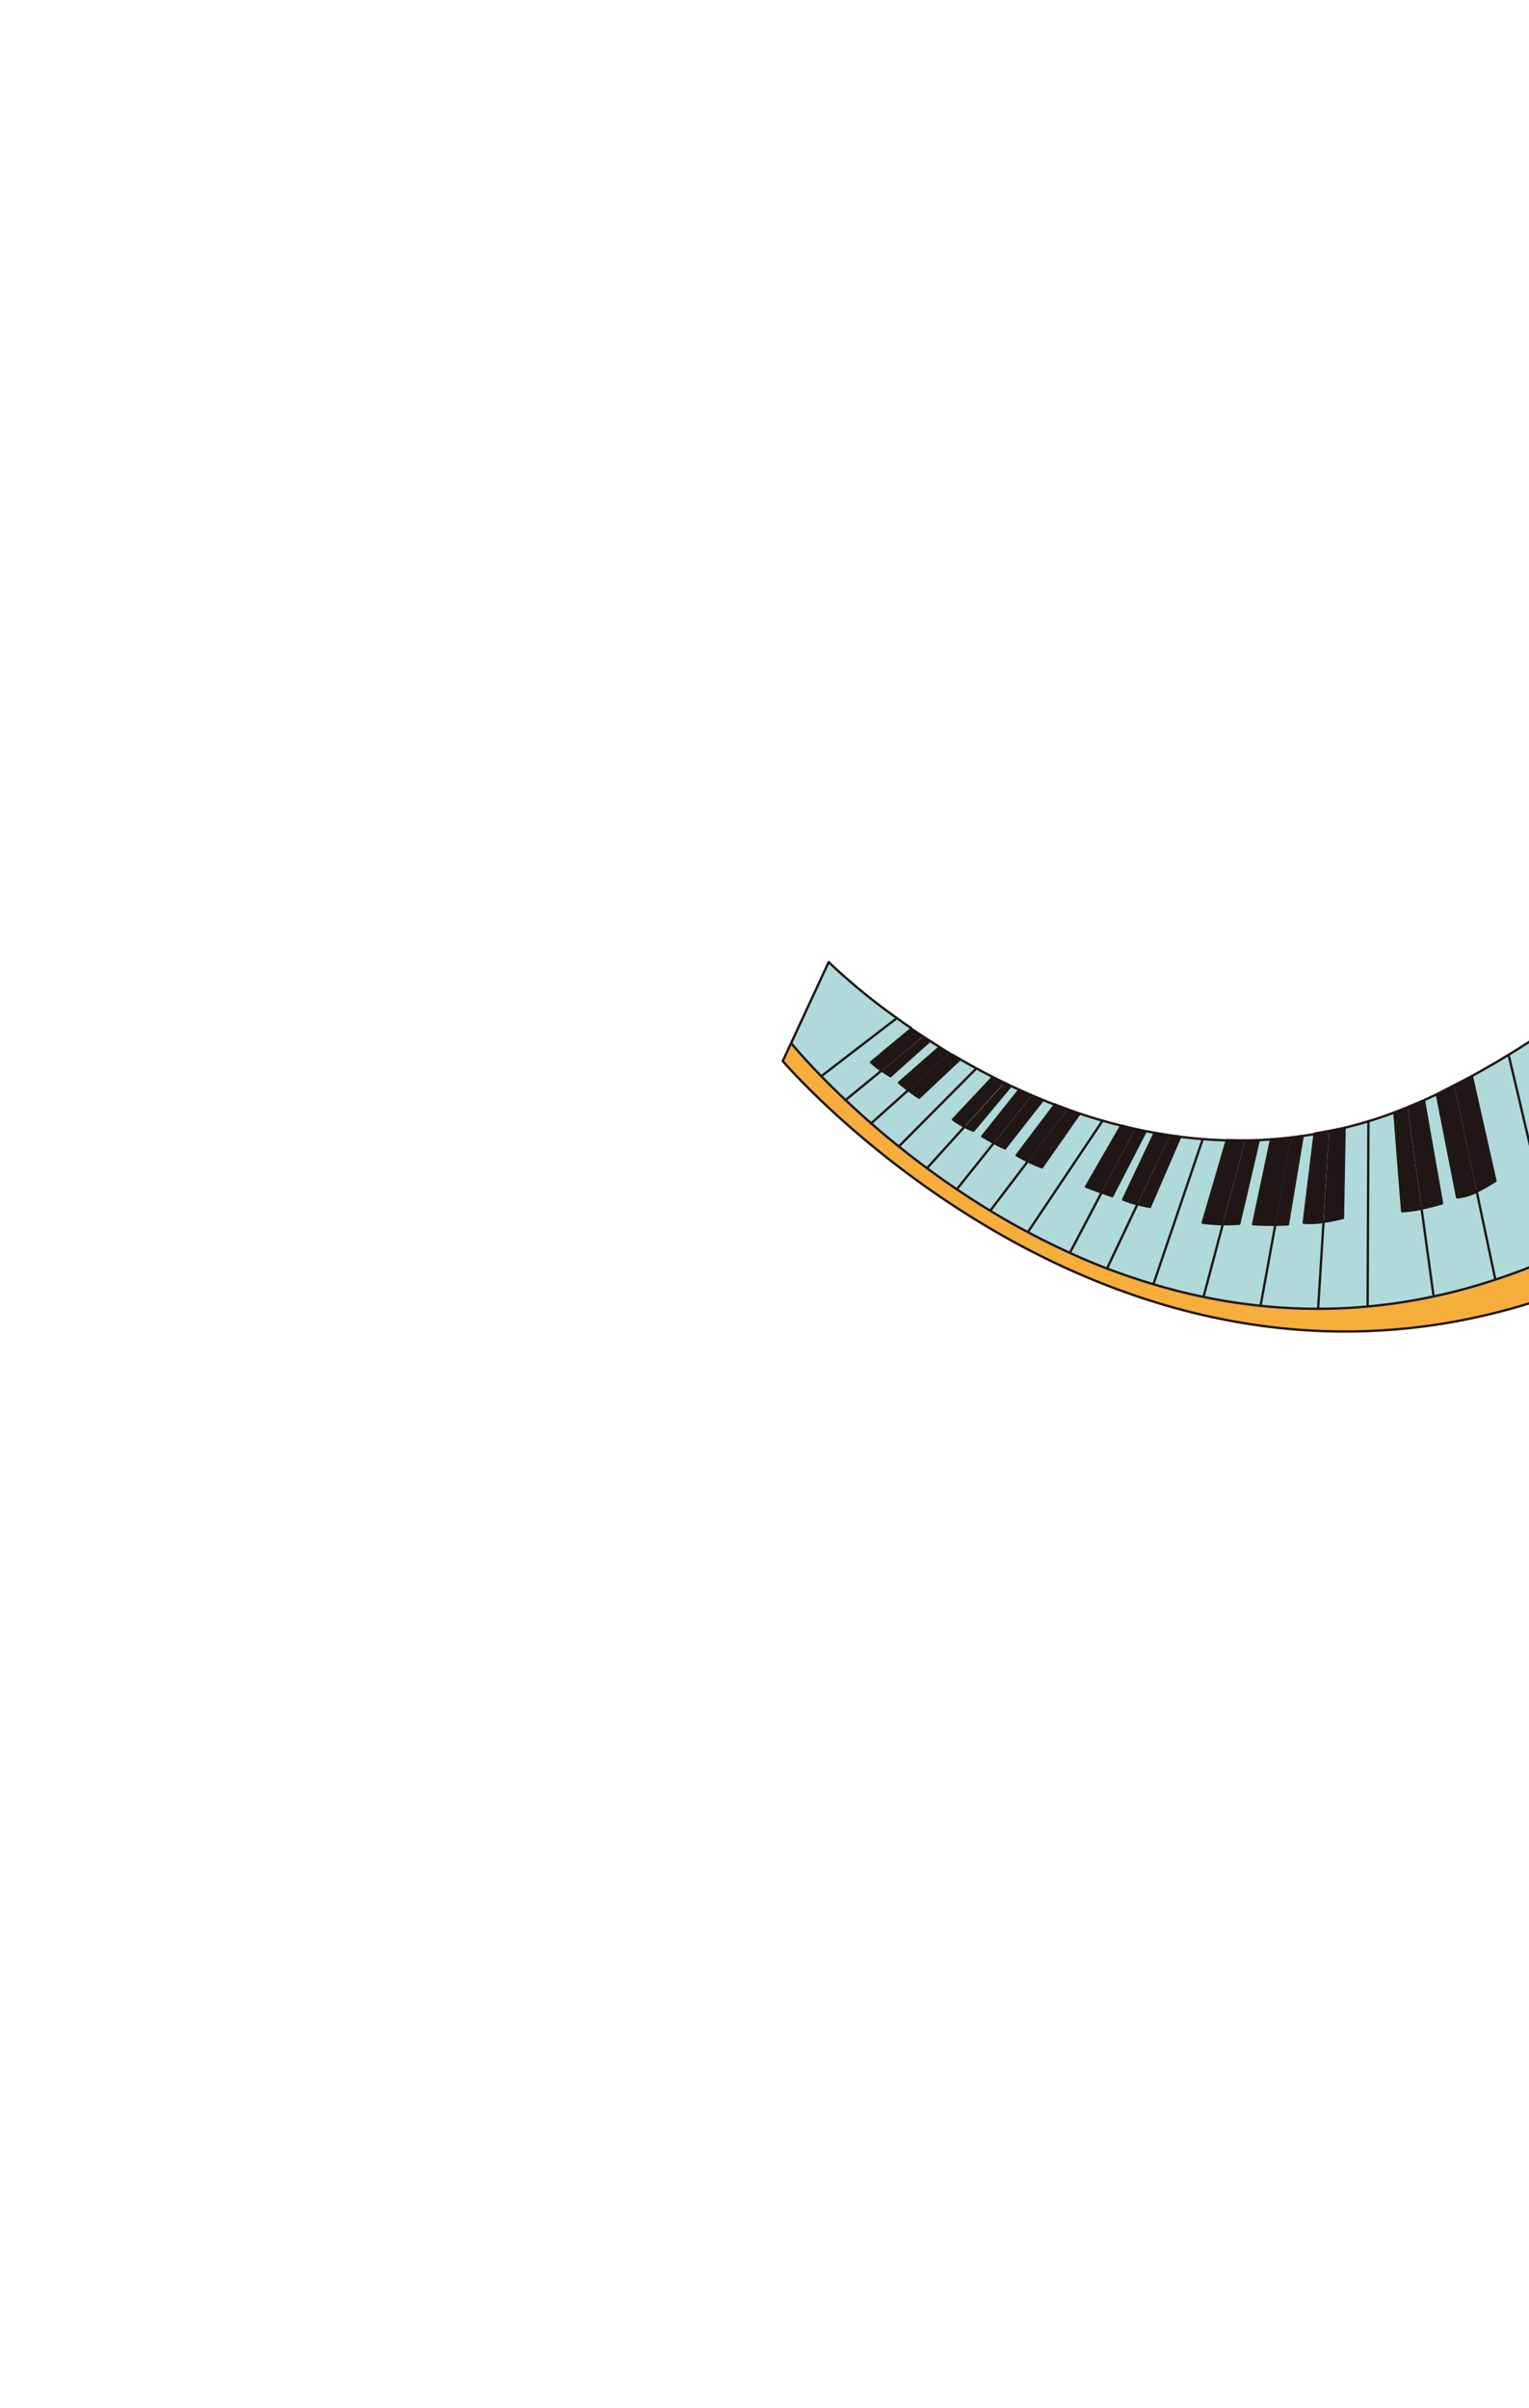 <svg id="レイヤー_1" data-name="レイヤー 1" xmlns="http://www.w3.org/2000/svg" viewBox="0 0 390 614"><defs><style>.cls-1,.cls-5{fill:none;}.cls-2{fill:#b0dad9;}.cls-3{fill:#201715;}.cls-4{fill:#f6ad3c;}.cls-5{stroke:#201715;stroke-linecap:round;stroke-linejoin:round;stroke-width:0.6px;}</style></defs><rect class="cls-1" width="390" height="614"/><path class="cls-2" d="M416.86,309.69l.09.14-4,2.32-.3.17h0c-5.28,3-10.52,5.67-15.69,8l0-.08-12.1-51.3c3.86-2.35,7.57-4.78,11.14-7.25l8.49,26.51s1.9-.9,4.2-2.15Z"/><path class="cls-3" d="M375.45,274.48l6,26.64a42.56,42.56,0,0,1-4.79,2.71l-5.73-27.08C372.74,275.82,374.59,274.88,375.45,274.48Z"/><path class="cls-3" d="M370.94,276.75l5.73,27.08a12.8,12.8,0,0,1-5,1.49l-5.16-26.25S368.69,277.92,370.94,276.75Z"/><path class="cls-2" d="M375.45,274.48c-.86.4-2.71,1.34-4.51,2.27h0q7.23-3.75,13.86-7.81l12.1,51.3,0,.08a165,165,0,0,1-15.49,6l-.05-.14-4.73-22.38a42.56,42.56,0,0,0,4.79-2.71Z"/><path class="cls-3" d="M363.3,280.57l4.61,26.25s-2.55.76-5.32,1.33l-3.54-25.82.3-.12,0,0C360.88,281.6,362.45,281,363.3,280.57Z"/><path class="cls-2" d="M370.94,276.75c-2.25,1.17-4.42,2.32-4.42,2.32l5.16,26.25a12.8,12.8,0,0,0,5-1.49l4.73,22.38.05.14a148.93,148.93,0,0,1-15.76,4.29l0-.2-3.06-22.29c2.77-.57,5.32-1.33,5.32-1.33l-4.61-26.25c-.85.39-2.42,1-3.92,1.62q4-1.63,8-3.61c1.21-.61,2.42-1.22,3.6-1.83Z"/><path class="cls-2" d="M365.65,330.44l0,.2a141.86,141.86,0,0,1-16.83,2.57l0-.23.2-47.08q3.3-1,6.62-2.25l2.07,25.14a25.8,25.8,0,0,0,4.86-.64Z"/><path class="cls-3" d="M359.05,282.33l3.54,25.82a25.8,25.8,0,0,1-4.86.64l-2.07-25.14h0l0,0,.13-.05C356.92,283.18,358,282.77,359.05,282.33Z"/><path class="cls-3" d="M359.35,282.21l-.3.12h0Z"/><path class="cls-3" d="M359.05,282.32h0c-1.07.44-2.13.85-3.2,1.25C356.33,283.39,357.63,282.89,359.05,282.32Z"/><path class="cls-3" d="M355.85,283.58l-.13.05Z"/><path class="cls-3" d="M355.72,283.63l0,0Z"/><path class="cls-3" d="M355.68,283.65h0Z"/><path class="cls-2" d="M349,285.9l-.2,47.08,0,.23q-6.42.59-12.64.59v-.25l1.37-22a45.12,45.12,0,0,0,5-1l.42-23C345,287.07,347,286.52,349,285.9Z"/><path class="cls-3" d="M343,287.57h0l-.18.05Z"/><path class="cls-3" d="M343,287.57l-.42,23a45.12,45.12,0,0,1-5,1L339,288.46c1.24-.25,2.49-.54,3.74-.84h0Z"/><path class="cls-3" d="M339,288.46l-1.44,23.12a21,21,0,0,1-5,.21l2.77-22.62C336.55,289,337.79,288.72,339,288.46Z"/><path class="cls-3" d="M339,288.46c-1.24.26-2.48.5-3.71.71v-.11s5.37-.94,7.44-1.44C341.52,287.92,340.27,288.21,339,288.46Z"/><path class="cls-2" d="M337.59,311.58l-1.37,22v.25a141.74,141.74,0,0,1-14.69-.76l0-.24,3.73-20.48c1.91,0,3.21-.13,3.21-.13l3.77-22.53h0c1-.15,2-.31,3.05-.49l-2.77,22.62A21,21,0,0,0,337.59,311.58Z"/><path class="cls-3" d="M332.27,289.66Z"/><path class="cls-3" d="M332.27,289.66l-3.77,22.53s-1.3.1-3.21.13l4-22.21c.87-.12,1.84-.26,2.89-.45Z"/><path class="cls-3" d="M329.33,290.11l-4,22.21c-1.6,0-3.62,0-5.66-.16l4.57-21.6A49.25,49.25,0,0,0,329.33,290.11Z"/><path class="cls-2" d="M318.91,290.79c3.43-.09,6.92-.33,10.43-.75v.07a49.25,49.25,0,0,1-5.13.45l-4.57,21.6c2,.17,4.06.19,5.66.16l-3.73,20.48,0,.24c-5-.52-9.82-1.28-14.55-2.26l0-.23,4.9-18.44c1.27,0,2.69,0,4.15-.12l4.95-21.2Z"/><path class="cls-3" d="M321,290.79,316.07,312c-1.46.11-2.88.14-4.15.12l5.65-21.3,1.34,0Z"/><path class="cls-3" d="M312.9,290.7c2.45.05,4.56.08,6,.09l-1.34,0c-1.57,0-3.14,0-4.69,0Z"/><path class="cls-3" d="M317.57,290.81l-5.65,21.3a45.82,45.82,0,0,1-5.18-.38l6.14-21C314.43,290.82,316,290.83,317.57,290.81Z"/><path class="cls-2" d="M312.88,290.78l-6.14,21a45.82,45.82,0,0,0,5.18.38L307,330.55l0,.23q-6.56-1.36-12.8-3.24l.06-.2,12.42-36.51,0-.38C308.73,290.61,310.8,290.72,312.88,290.78Z"/><path class="cls-2" d="M306.69,290.45l0,.38-12.42,36.51-.06.2c-4.05-1.2-8-2.56-11.83-4l.07-.17,7.69-16.24c.92.24,2,.48,3.21.69l7.74-17.92C302.92,290.1,304.79,290.3,306.69,290.45Z"/><path class="cls-3" d="M301.06,289.87l-7.74,17.92c-1.22-.21-2.29-.45-3.21-.69l8.31-17.57C300,289.77,301.06,289.87,301.06,289.87Z"/><path class="cls-3" d="M298.42,289.53l-8.31,17.57a27.06,27.06,0,0,1-3.64-1.19l8.06-17C296,289.15,297.35,289.37,298.42,289.53Z"/><path class="cls-3" d="M292.17,288.57,283.69,305l-2.7-.94,8.36-15.91.07-.26Z"/><path class="cls-2" d="M286,287c4,1,8.17,1.84,12.41,2.46v0c-1.07-.16-2.41-.38-3.89-.66l-8.06,17a27.06,27.06,0,0,0,3.64,1.19l-7.69,16.24-.07.17q-4.86-1.86-9.49-4l.05-.12L281,304.07l2.7.94,8.48-16.44-2.75-.67L286,287Z"/><path class="cls-3" d="M289.42,287.9l-.07.26L281,304.07c-2.55-.9-4-1.46-4-1.46L286,287Z"/><path class="cls-2" d="M286,287h0L277,302.61s1.48.56,4,1.46l-8.08,15.35-.05.12q-5.52-2.51-10.69-5.27l.22-.41,18.85-28.1Q283.6,286.43,286,287Z"/><path class="cls-2" d="M281.24,285.76l-18.85,28.1-.22.41c-3.33-1.76-6.54-3.6-9.63-5.48l.06-.1,9.56-12.56a30.3,30.3,0,0,0,3.58,1.52l9.59-13.72,0,0Q278.22,284.89,281.24,285.76Z"/><path class="cls-3" d="M269.07,281.61c2,.82,5.09,1.91,6,2.23-1-.34-2-.68-3-1s-2.06-.75-3.07-1.14Z"/><path class="cls-3" d="M271.91,283.31l.19-.5c1,.35,2,.69,3,1l.22.07,0,0-9.59,13.72a30.3,30.3,0,0,1-3.58-1.52Z"/><path class="cls-3" d="M272.1,282.81l-.19.5-9.75,12.82c-1.65-.81-2.89-1.54-2.89-1.54L269,281.67C270,282.06,271.06,282.44,272.1,282.81Z"/><path class="cls-2" d="M269,281.67l-9.76,12.92s1.24.73,2.89,1.54l-9.56,12.56-.06.1q-4.42-2.69-8.5-5.45l.23-.35,9.23-11.55a31.13,31.13,0,0,0,2.81,1.39L266,280.49v0C267,280.87,268,281.27,269,281.67Z"/><path class="cls-3" d="M266,280.49l-9.64,12.34a31.13,31.13,0,0,1-2.81-1.39l9.55-12,0-.06C264.67,280.06,266,280.49,266,280.49Z"/><path class="cls-3" d="M263.07,279.41l0,.06-9.55,12c-1.54-.84-3-1.69-3-1.69L259.93,278C260.94,278.52,262.07,279,263.07,279.41Z"/><path class="cls-2" d="M257.78,276.86c2.65,1.25,5.37,2.45,8.18,3.59v0s-1.28-.43-2.88-1.08c-1-.4-2.13-.89-3.14-1.42l-9.39,11.76s1.42.85,3,1.69L244.27,303l-.23.35c-2.66-1.79-5.21-3.6-7.64-5.4l0-.06,9.63-10.64a20.56,20.56,0,0,0,2.24,1L257.74,277Z"/><path class="cls-3" d="M257.74,277l-9.43,11.31a20.56,20.56,0,0,1-2.24-1l9.79-10.83.23-.24Z"/><path class="cls-3" d="M256.09,276.17l-.23.24-9.79,10.83a21,21,0,0,1-3-1.85l10-10.64Z"/><path class="cls-2" d="M249,272.37q4.23,2.31,8.83,4.49l0,.09-1.65-.78-3-1.42-10,10.64a21,21,0,0,0,3,1.85l-9.63,10.64,0,.06q-3.79-2.81-7.19-5.55l0,0,19.53-19.64Z"/><path class="cls-2" d="M249,272.37l-.18.34-19.53,19.64,0,0q-3.78-3-7.06-5.91h0l9.51-8.51c1.52,1.14,2.76,1.95,2.76,1.95l10.45-9.82C246.21,270.86,247.56,271.62,249,272.37Z"/><path class="cls-3" d="M242.56,268.74l-.52-.31c-.81-.48-1.59-1-2.37-1.45l0,0S241,267.77,242.56,268.74Z"/><path class="cls-3" d="M241.69,269l.35-.58.52.31.45.27c.6.36,1.24.73,1.87,1.09l-10.45,9.82s-1.24-.81-2.76-1.95Z"/><path class="cls-3" d="M239.67,267c.78.48,1.56,1,2.37,1.45l-.35.58-10,9c-.76-.57-1.59-1.22-2.37-1.9Z"/><path class="cls-2" d="M237.19,265.42l-.18-.12c.87.56,1.76,1.12,2.66,1.68l-10.37,9.09c.78.68,1.61,1.33,2.37,1.9l-9.51,8.51h0c-2.37-2.07-4.55-4.06-6.53-5.93l0,0L224.9,273c1.19.82,2.22,1.43,2.22,1.43Z"/><path class="cls-3" d="M237.19,265.42l-10.07,9s-1-.61-2.22-1.43l10.57-8.65,1.54,1Z"/><path class="cls-3" d="M235.47,264.3c-1-.68-2-1.35-3-2h0l4.56,3Z"/><path class="cls-3" d="M235.47,264.3,224.9,273a19.93,19.93,0,0,1-2.72-2.13l10.27-8.54C233.43,263,234.43,263.62,235.47,264.3Z"/><path class="cls-2" d="M232.45,262.28l-10.27,8.54A19.93,19.93,0,0,0,224.9,273l-9.26,7.58,0,0c-2.35-2.21-4.42-4.27-6.19-6.08h0l19.27-14.81Q230.5,260.94,232.45,262.28Z"/><path class="cls-2" d="M228.71,259.65l-19.27,14.81h0c-5-5.13-7.66-8.42-7.66-8.42l7.47-16.14,2.1-4.51A154.93,154.93,0,0,0,228.71,259.65Z"/><path class="cls-4" d="M480.84,264.3c6.2-5.43,12.27-11.15,18-17.13,5-5.23,9.84-10.67,14.3-16.28A177.28,177.28,0,0,0,524,215.7l10,16.52c-50.24,55.75-83.63,73-127.28,94-117.37,49.55-207.08-55.7-207.08-55.7l9.58-20.65,0,0-7.47,16.14s2.66,3.29,7.66,8.42c1.77,1.81,3.84,3.87,6.19,6.08,2,1.87,4.16,3.86,6.53,5.93q3.28,2.88,7.06,5.91,3.39,2.75,7.19,5.55c2.43,1.8,5,3.61,7.64,5.4s5.55,3.66,8.5,5.45,6.3,3.72,9.63,5.48,7,3.6,10.69,5.27q4.62,2.1,9.49,4c3.84,1.47,7.78,2.83,11.83,4s8.43,2.33,12.8,3.24c4.73,1,9.59,1.74,14.55,2.26a141.74,141.74,0,0,0,14.69.76q6.22,0,12.64-.59a141.86,141.86,0,0,0,16.83-2.57,148.93,148.93,0,0,0,15.76-4.29,165,165,0,0,0,15.49-6c5.17-2.32,10.41-5,15.69-8h0l.3-.17,4-2.32c4.55-2.67,9.52-5.69,14.77-9,4.91-3.14,10.07-6.56,15.36-10.24,5-3.49,10.14-7.22,15.3-11.17C468.55,274.66,474.76,269.62,480.84,264.3Z"/><path class="cls-5" d="M359.38,282.19q4-1.63,8-3.61c1.21-.61,2.42-1.22,3.6-1.83q7.23-3.75,13.86-7.81c3.86-2.35,7.57-4.78,11.14-7.25"/><path class="cls-5" d="M343,287.57c2-.5,4.05-1.05,6.08-1.67q3.3-1,6.62-2.25"/><path class="cls-5" d="M342.78,287.62l.18-.05"/><path class="cls-5" d="M332.27,289.66c1-.15,2-.31,3.05-.49"/><path class="cls-5" d="M318.91,290.79c3.43-.09,6.92-.33,10.43-.75,1-.11,1.92-.24,2.88-.38h0"/><path class="cls-5" d="M275.29,283.91q2.93,1,5.95,1.85,2.36.67,4.78,1.28c4,1,8.17,1.84,12.41,2.46.87.13,1.75.26,2.63.37,1.86.23,3.73.43,5.63.58s4.11.27,6.19.33"/><path class="cls-5" d="M244.88,270.1c1.33.76,2.68,1.52,4.07,2.27q4.23,2.31,8.83,4.49c2.65,1.25,5.37,2.45,8.18,3.59,1,.42,2,.82,3.07,1.22"/><path class="cls-5" d="M243,269l1.87,1.09"/><path class="cls-5" d="M237,265.3c.87.56,1.76,1.12,2.66,1.68"/><path class="cls-5" d="M209.24,249.91l0,0-9.58,20.65s89.71,105.25,207.08,55.7c43.65-21.06,77-38.26,127.28-94L524,215.7a177.28,177.28,0,0,1-10.85,15.19c-4.46,5.61-9.26,11.05-14.3,16.28-5.76,6-11.83,11.7-18,17.13s-12.29,10.36-18.46,15.08c-5.16,3.95-10.29,7.68-15.3,11.17-5.29,3.68-10.45,7.1-15.36,10.24-5.25,3.35-10.22,6.37-14.77,9l-4,2.32-.3.17h0c-5.28,3-10.52,5.67-15.69,8a165,165,0,0,1-15.49,6,148.93,148.93,0,0,1-15.76,4.29,141.86,141.86,0,0,1-16.83,2.57q-6.42.59-12.64.59a141.74,141.74,0,0,1-14.69-.76c-5-.52-9.82-1.28-14.55-2.26q-6.56-1.36-12.8-3.24c-4.05-1.2-8-2.56-11.83-4q-4.86-1.86-9.49-4-5.52-2.51-10.69-5.27c-3.33-1.76-6.54-3.6-9.63-5.48s-5.78-3.61-8.5-5.45-5.21-3.6-7.64-5.4-4.93-3.72-7.19-5.55q-3.78-3-7.06-5.91c-2.37-2.07-4.55-4.06-6.53-5.93-2.35-2.21-4.42-4.27-6.19-6.08-5-5.13-7.66-8.42-7.66-8.42l7.47-16.14,2.1-4.51a154.93,154.93,0,0,0,17.37,14.25q1.78,1.29,3.74,2.63"/><polyline class="cls-5" points="349.04 285.89 349.04 285.9 348.84 332.98"/><line class="cls-5" x1="246.07" y1="287.24" x2="236.44" y2="297.88"/><polyline class="cls-5" points="384.8 268.94 384.8 268.94 396.9 320.24"/><line class="cls-5" x1="290.11" y1="307.1" x2="282.42" y2="323.34"/><line class="cls-5" x1="298.43" y1="289.5" x2="298.42" y2="289.53"/><line class="cls-5" x1="337.59" y1="311.58" x2="336.22" y2="333.55"/><line class="cls-5" x1="325.29" y1="312.32" x2="321.56" y2="332.8"/><polyline class="cls-5" points="329.34 290.04 329.34 290.04 329.33 290.11"/><line class="cls-5" x1="362.59" y1="308.15" x2="365.65" y2="330.44"/><line class="cls-5" x1="376.67" y1="303.83" x2="381.4" y2="326.21"/><line class="cls-5" x1="370.94" y1="276.75" x2="370.94" y2="276.75"/><line class="cls-5" x1="311.92" y1="312.11" x2="307.02" y2="330.55"/><line class="cls-5" x1="306.66" y1="290.83" x2="294.24" y2="327.34"/><line class="cls-5" x1="280.99" y1="304.07" x2="272.91" y2="319.42"/><polyline class="cls-5" points="281.24 285.75 281.24 285.76 262.39 313.86"/><line class="cls-5" x1="262.16" y1="296.13" x2="252.6" y2="308.69"/><line class="cls-5" x1="253.5" y1="291.44" x2="244.27" y2="302.99"/><path class="cls-5" d="M355.66,283.65h0l0,0,.13-.05c.48-.19,1.78-.69,3.2-1.26l.3-.11,0,0c1.5-.59,3.07-1.23,3.92-1.62l4.61,26.25s-2.55.76-5.32,1.33a25.8,25.8,0,0,1-4.86.64Z"/><path class="cls-5" d="M376.67,303.83a12.8,12.8,0,0,1-5,1.49l-5.16-26.25s2.17-1.15,4.42-2.32c1.8-.93,3.65-1.87,4.51-2.27l6,26.64A42.56,42.56,0,0,1,376.67,303.83Z"/><path class="cls-5" d="M342.78,287.62l.18-.05h0l-.42,23a45.12,45.12,0,0,1-5,1,21,21,0,0,1-5,.21l2.77-22.62v-.11s5.37-.94,7.44-1.44"/><path class="cls-5" d="M332.27,289.66h0l-3.77,22.53s-1.3.1-3.21.13c-1.6,0-3.62,0-5.66-.16l4.57-21.6a49.25,49.25,0,0,0,5.13-.45c.87-.12,1.84-.26,2.89-.45Z"/><path class="cls-5" d="M318.91,290.79c-1.45,0-3.56,0-6-.09l0,.08-6.14,21a45.82,45.82,0,0,0,5.18.38c1.27,0,2.69,0,4.15-.12l4.95-21.2Z"/><path class="cls-5" d="M298.42,289.53c-1.07-.16-2.41-.38-3.89-.66l-8.06,17a27.06,27.06,0,0,0,3.64,1.19c.92.24,2,.48,3.21.69l7.74-17.92S300,289.77,298.42,289.53Z"/><path class="cls-5" d="M286,287,277,302.61s1.48.56,4,1.46l2.7.94,8.48-16.44-2.75-.67Z"/><path class="cls-5" d="M275.07,283.84c-.91-.32-4-1.41-6-2.23l0,.06-9.76,12.92s1.24.73,2.89,1.54a30.3,30.3,0,0,0,3.58,1.52l9.59-13.72,0,0Z"/><line class="cls-5" x1="248.77" y1="272.71" x2="229.24" y2="292.35"/><line class="cls-5" x1="231.67" y1="277.97" x2="222.16" y2="286.48"/><line class="cls-5" x1="224.9" y1="272.95" x2="215.64" y2="280.53"/><line class="cls-5" x1="228.71" y1="259.65" x2="209.44" y2="274.46"/><path class="cls-5" d="M263.07,279.41c-1-.4-2.13-.89-3.14-1.42l-9.39,11.76s1.42.85,3,1.69a31.13,31.13,0,0,0,2.81,1.39L266,280.49S264.67,280.06,263.07,279.41Z"/><path class="cls-5" d="M257.74,277l-9.43,11.31a20.56,20.56,0,0,1-2.24-1,21,21,0,0,1-3-1.85l10-10.64,3,1.42Z"/><path class="cls-5" d="M244.88,270.1l-10.45,9.82s-1.24-.81-2.76-1.95c-.76-.57-1.59-1.22-2.37-1.9L239.67,267l0,0s1.25.81,2.86,1.78l.45.27C243.61,269.37,244.25,269.74,244.88,270.1Z"/><path class="cls-5" d="M237,265.3l.18.12-10.07,9s-1-.61-2.22-1.43a19.93,19.93,0,0,1-2.72-2.13l10.27-8.54h0Z"/></svg>